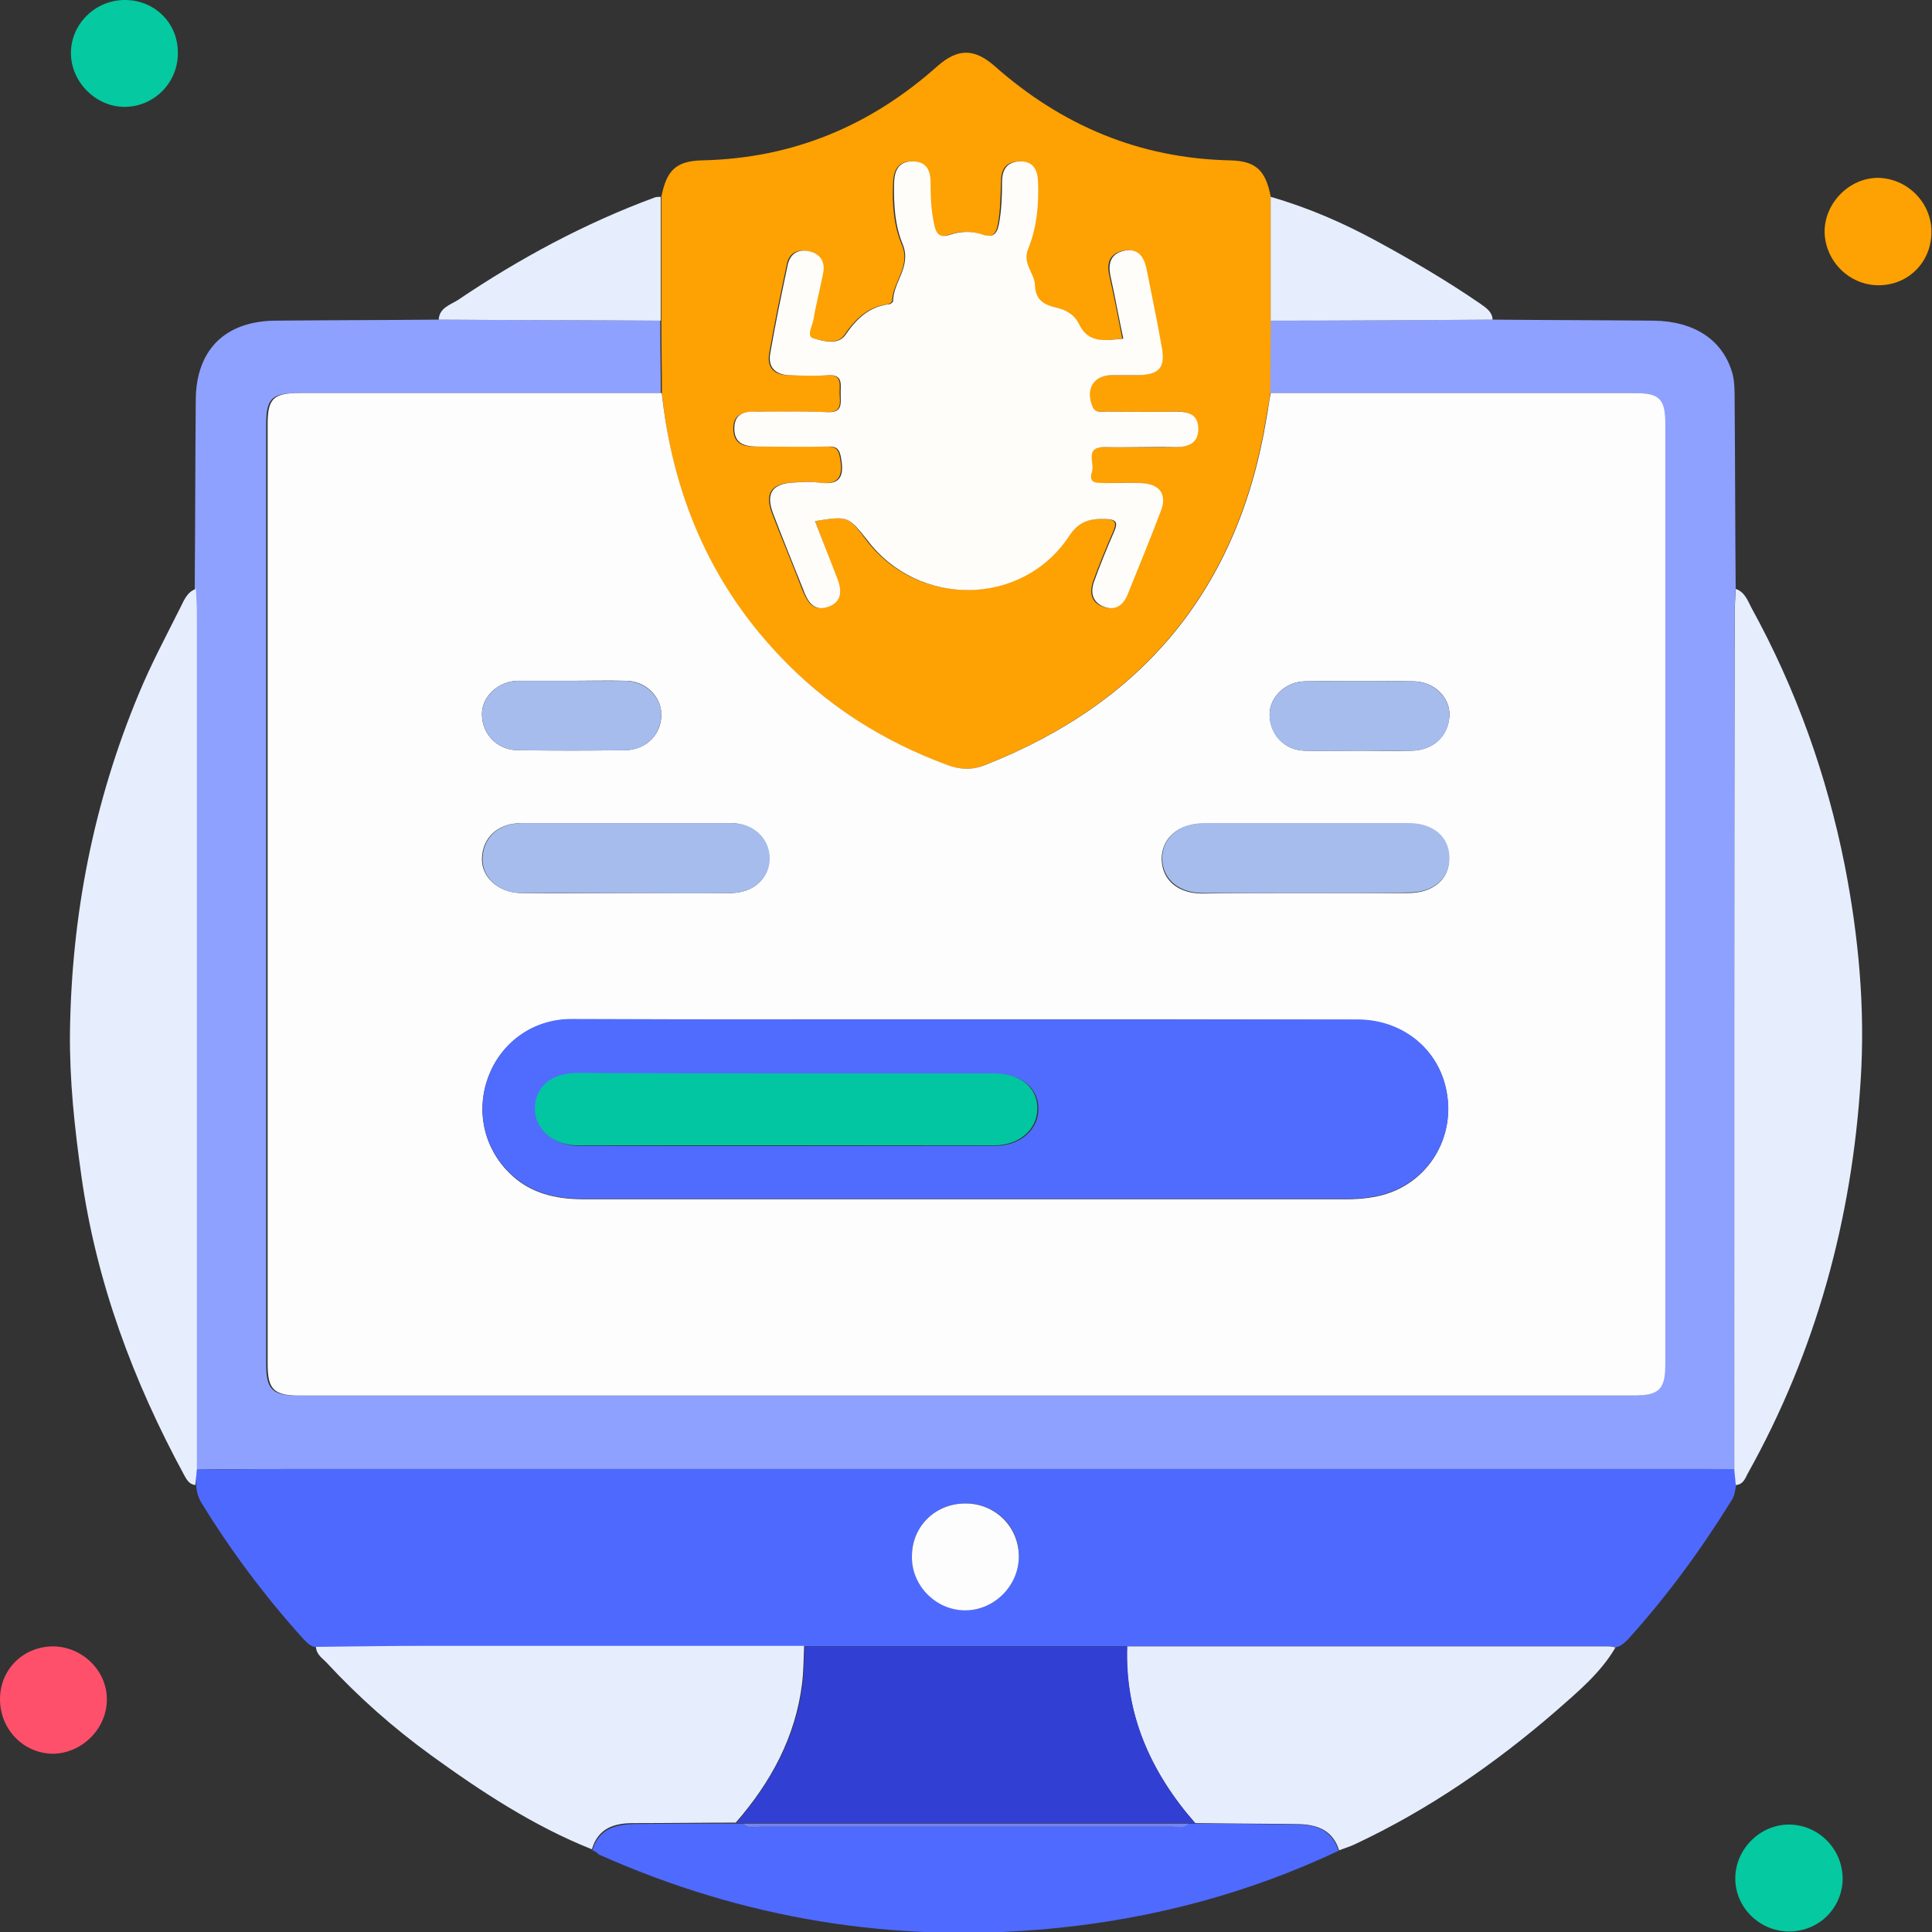 <svg width="60" height="60" viewBox="0 0 60 60" fill="none" xmlns="http://www.w3.org/2000/svg">
<rect x="0" y="0" width="60" height="60" fill="#333333" stroke="none"/>
<g clip-path="url(#clip0_5585_29823)">
<path d="M46.355 9.926C48.015 9.942 49.691 9.942 51.35 9.958C52.627 9.974 53.52 10.564 53.807 11.617C53.871 11.873 53.871 12.16 53.871 12.447C53.887 14.394 53.887 16.341 53.903 18.288C53.887 18.543 53.871 18.798 53.871 19.053C53.871 27.91 53.871 36.766 53.855 45.639C53.6 45.639 53.345 45.623 53.074 45.623C38.345 45.623 23.632 45.623 8.903 45.623C7.962 45.623 7.036 45.623 6.095 45.639C6.095 36.782 6.095 27.926 6.079 19.053C6.079 18.798 6.063 18.543 6.047 18.288C6.063 16.341 6.063 14.394 6.079 12.447C6.079 10.883 6.972 9.974 8.552 9.958C10.244 9.942 11.919 9.942 13.611 9.926C15.909 9.942 18.206 9.942 20.504 9.958C20.504 10.708 20.52 11.458 20.52 12.208C16.754 12.208 13.004 12.208 9.238 12.208C8.44 12.208 8.265 12.383 8.265 13.181C8.265 22.915 8.265 32.649 8.265 42.367C8.265 43.149 8.456 43.341 9.254 43.341C23.058 43.341 36.877 43.341 50.68 43.341C51.478 43.341 51.669 43.149 51.669 42.367C51.669 32.633 51.669 22.899 51.669 13.181C51.669 12.383 51.494 12.208 50.696 12.208C46.93 12.208 43.18 12.208 39.414 12.208C39.414 11.458 39.43 10.708 39.43 9.958C41.76 9.958 44.057 9.942 46.355 9.926Z" fill="#8EA1FE"/>
<path d="M6.109 45.637C7.05 45.637 7.976 45.621 8.917 45.621C23.646 45.621 38.358 45.621 53.087 45.621C53.343 45.621 53.598 45.621 53.869 45.637C53.885 45.797 53.901 45.956 53.917 46.116C53.885 46.291 53.869 46.467 53.757 46.626C52.816 48.142 51.763 49.578 50.566 50.903C50.454 51.015 50.343 51.126 50.183 51.158C50.103 51.142 50.023 51.126 49.944 51.126C44.965 51.126 39.986 51.126 35.007 51.126C31.672 51.126 28.321 51.126 24.986 51.126C21.14 51.126 17.295 51.126 13.449 51.126C12.236 51.126 11.023 51.142 9.827 51.158C9.635 51.142 9.523 50.999 9.396 50.871C8.231 49.578 7.178 48.174 6.268 46.69C6.156 46.515 6.109 46.339 6.093 46.132C6.077 45.956 6.093 45.797 6.109 45.637ZM30.013 46.69C29.071 46.674 28.337 47.376 28.321 48.302C28.305 49.212 29.039 49.977 29.949 50.009C30.843 50.025 31.625 49.275 31.64 48.366C31.672 47.44 30.954 46.706 30.013 46.69Z" fill="#4E6AFE"/>
<path d="M20.555 12.209C20.555 11.459 20.539 10.709 20.539 9.959C20.539 8.682 20.539 7.389 20.539 6.113C20.699 5.299 20.986 4.996 21.816 4.98C24.624 4.916 27.034 3.911 29.124 2.044C29.747 1.501 30.257 1.501 30.88 2.044C32.97 3.895 35.38 4.916 38.188 4.98C39.018 4.996 39.305 5.299 39.465 6.113C39.465 7.389 39.465 8.682 39.465 9.959C39.465 10.709 39.449 11.459 39.449 12.209C39.417 12.464 39.369 12.719 39.321 12.975C38.459 18.24 35.523 21.815 30.576 23.762C30.193 23.921 29.81 23.905 29.411 23.762C27.401 23.028 25.645 21.895 24.161 20.331C22.007 18.049 20.874 15.304 20.555 12.209ZM25.31 16.182C26.332 16.022 26.332 16.022 26.89 16.756C28.47 18.863 31.693 18.847 33.161 16.661C33.496 16.166 33.848 16.102 34.326 16.118C34.645 16.134 34.693 16.23 34.566 16.517C34.342 17.028 34.135 17.538 33.943 18.065C33.832 18.4 33.88 18.719 34.263 18.847C34.614 18.974 34.853 18.783 34.981 18.48C35.348 17.602 35.715 16.724 36.034 15.831C36.209 15.336 35.986 15.033 35.427 15.001C35.044 14.985 34.677 15.001 34.294 15.001C34.055 15.001 33.752 15.049 33.88 14.65C33.959 14.379 33.608 13.868 34.294 13.884C35.028 13.9 35.763 13.884 36.496 13.884C36.895 13.884 37.183 13.772 37.183 13.325C37.183 12.879 36.895 12.767 36.496 12.783C35.763 12.799 35.028 12.783 34.294 12.783C34.151 12.783 33.975 12.831 33.895 12.623C33.672 12.081 33.943 11.65 34.502 11.65C34.773 11.65 35.06 11.65 35.332 11.65C35.97 11.634 36.161 11.427 36.05 10.788C35.906 9.974 35.731 9.145 35.571 8.331C35.491 7.948 35.3 7.693 34.869 7.788C34.454 7.884 34.358 8.171 34.454 8.57C34.598 9.209 34.725 9.847 34.853 10.517C34.294 10.565 33.768 10.709 33.465 10.038C33.353 9.799 33.082 9.623 32.794 9.56C32.395 9.48 32.124 9.336 32.108 8.842C32.092 8.474 31.725 8.171 31.901 7.724C32.172 7.054 32.236 6.336 32.204 5.618C32.188 5.267 32.044 4.996 31.63 5.012C31.215 5.028 31.087 5.283 31.087 5.65C31.071 6.081 31.071 6.528 30.991 6.959C30.927 7.31 30.784 7.389 30.465 7.278C30.13 7.166 29.794 7.182 29.459 7.294C29.156 7.389 29.044 7.278 28.981 6.974C28.885 6.544 28.885 6.113 28.869 5.666C28.869 5.315 28.757 5.028 28.342 5.012C27.895 4.996 27.752 5.283 27.736 5.666C27.704 6.32 27.752 7.006 28.007 7.597C28.294 8.283 27.72 8.762 27.704 9.352C27.704 9.384 27.624 9.432 27.576 9.448C26.954 9.528 26.571 9.895 26.22 10.405C25.997 10.725 25.534 10.581 25.215 10.501C24.991 10.437 25.199 10.118 25.231 9.927C25.31 9.432 25.438 8.953 25.534 8.474C25.598 8.139 25.454 7.884 25.103 7.804C24.752 7.724 24.497 7.868 24.433 8.219C24.241 9.129 24.05 10.054 23.89 10.964C23.81 11.411 24.034 11.65 24.481 11.65C24.88 11.65 25.278 11.666 25.677 11.65C26.188 11.618 26.06 11.969 26.076 12.256C26.092 12.528 26.14 12.815 25.677 12.799C24.959 12.767 24.241 12.799 23.523 12.783C23.14 12.783 22.773 12.815 22.773 13.31C22.773 13.788 23.092 13.884 23.507 13.868C24.225 13.852 24.943 13.884 25.661 13.868C25.949 13.868 26.044 13.932 26.092 14.251C26.204 14.873 25.981 15.065 25.39 14.985C25.135 14.953 24.88 14.969 24.608 14.985C23.954 15.017 23.747 15.32 23.97 15.927C24.273 16.724 24.608 17.506 24.911 18.304C25.055 18.655 25.231 19.006 25.677 18.847C26.156 18.687 26.108 18.288 25.949 17.905C25.741 17.331 25.534 16.756 25.31 16.182Z" fill="#FEA102"/>
<path d="M6.114 45.64C6.099 45.8 6.083 45.959 6.067 46.119C5.891 46.103 5.811 45.975 5.731 45.832C4.136 42.895 2.987 39.816 2.524 36.496C2.317 35.028 2.157 33.56 2.173 32.06C2.221 28.422 2.907 24.911 4.311 21.544C4.694 20.619 5.157 19.757 5.604 18.863C5.716 18.64 5.811 18.385 6.083 18.289C6.099 18.544 6.114 18.8 6.114 19.055C6.114 27.911 6.114 36.784 6.114 45.64Z" fill="#E6EEFE"/>
<path d="M53.907 46.119C53.891 45.959 53.875 45.8 53.859 45.64C53.859 36.784 53.859 27.927 53.875 19.055C53.875 18.8 53.891 18.544 53.907 18.289C54.178 18.385 54.274 18.64 54.386 18.863C55.774 21.385 56.732 24.066 57.29 26.874C57.721 29.076 57.928 31.31 57.785 33.544C57.514 37.869 56.397 41.97 54.274 45.768C54.194 45.927 54.131 46.103 53.907 46.119Z" fill="#E6EEFE"/>
<path d="M34.996 51.129C39.974 51.129 44.953 51.129 49.932 51.129C50.012 51.129 50.091 51.145 50.171 51.161C49.708 51.959 48.99 52.549 48.32 53.139C46.421 54.783 44.363 56.203 42.081 57.273C41.921 57.352 41.746 57.4 41.586 57.464C41.395 56.842 40.916 56.666 40.341 56.65C39.272 56.634 38.187 56.634 37.118 56.618C35.746 55.054 34.932 53.251 34.996 51.129Z" fill="#E6EEFE"/>
<path d="M9.812 51.145C11.025 51.129 12.238 51.113 13.435 51.113C17.281 51.113 21.126 51.113 24.972 51.113C24.956 51.512 24.956 51.911 24.908 52.294C24.701 53.954 23.935 55.358 22.85 56.603C21.781 56.603 20.727 56.619 19.658 56.619C19.068 56.619 18.573 56.778 18.382 57.432C16.578 56.714 14.951 55.645 13.387 54.512C12.222 53.666 11.137 52.709 10.148 51.64C10.036 51.512 9.828 51.401 9.812 51.145Z" fill="#E6EEFE"/>
<path d="M18.398 57.463C18.59 56.808 19.085 56.665 19.675 56.649C20.744 56.633 21.797 56.633 22.866 56.633C22.93 56.633 23.01 56.633 23.074 56.633C23.233 56.808 23.441 56.729 23.633 56.729C27.861 56.729 32.106 56.729 36.335 56.729C36.526 56.729 36.733 56.792 36.893 56.633C36.957 56.633 37.037 56.633 37.101 56.633C38.17 56.633 39.255 56.649 40.324 56.665C40.898 56.665 41.377 56.856 41.569 57.479C38.76 58.803 35.808 59.585 32.712 59.888C27.797 60.367 23.09 59.601 18.59 57.59C18.542 57.526 18.478 57.495 18.398 57.463Z" fill="#4F6AFE"/>
<path d="M39.461 9.959C39.461 8.682 39.461 7.39 39.461 6.113C40.626 6.448 41.727 6.927 42.78 7.502C43.865 8.092 44.95 8.73 45.972 9.432C46.147 9.56 46.339 9.672 46.355 9.927C44.057 9.943 41.759 9.959 39.461 9.959Z" fill="#E6EEFE"/>
<path d="M20.519 6.113C20.519 7.39 20.519 8.682 20.519 9.959C18.221 9.943 15.923 9.943 13.625 9.927C13.641 9.56 13.992 9.464 14.215 9.321C16.13 8.028 18.173 6.927 20.343 6.129C20.407 6.113 20.471 6.113 20.519 6.113Z" fill="#E6EEFE"/>
<path d="M55.535 59.983C54.625 59.968 53.875 59.218 53.891 58.308C53.907 57.398 54.689 56.648 55.582 56.664C56.492 56.68 57.226 57.43 57.226 58.356C57.21 59.281 56.46 59.999 55.535 59.983Z" fill="#05C9A0"/>
<path d="M59.983 7.199C59.983 8.14 59.265 8.859 58.34 8.859C57.43 8.859 56.68 8.109 56.664 7.199C56.664 6.305 57.43 5.523 58.324 5.523C59.233 5.539 59.983 6.289 59.983 7.199Z" fill="#FEA102"/>
<path d="M3.847 0C4.788 -0.016 5.523 0.702 5.523 1.628C5.538 2.553 4.804 3.303 3.895 3.319C3.001 3.335 2.219 2.569 2.203 1.676C2.187 0.766 2.937 0.016 3.847 0Z" fill="#05C9A0"/>
<path d="M0 52.773C0 51.831 0.734 51.129 1.66 51.129C2.569 51.145 3.335 51.895 3.319 52.804C3.303 53.714 2.521 54.464 1.628 54.464C0.718 54.448 0 53.698 0 52.773Z" fill="#FE506B"/>
<path d="M20.552 12.207C20.887 15.303 22.02 18.047 24.174 20.329C25.642 21.893 27.398 23.01 29.424 23.76C29.823 23.904 30.19 23.92 30.589 23.76C35.536 21.813 38.472 18.239 39.334 12.973C39.382 12.718 39.414 12.462 39.461 12.207C43.227 12.207 46.977 12.207 50.743 12.207C51.541 12.207 51.717 12.383 51.717 13.18C51.717 22.915 51.717 32.648 51.717 42.367C51.717 43.148 51.525 43.34 50.727 43.34C36.924 43.34 23.105 43.34 9.302 43.34C8.504 43.34 8.312 43.148 8.312 42.367C8.312 32.633 8.312 22.898 8.312 13.18C8.312 12.383 8.488 12.207 9.286 12.207C13.02 12.207 16.786 12.207 20.552 12.207ZM29.983 31.659C25.898 31.659 21.828 31.659 17.743 31.659C16.515 31.659 15.493 32.425 15.126 33.558C14.759 34.675 15.11 35.872 16.036 36.622C16.658 37.117 17.392 37.244 18.158 37.244C26.041 37.244 33.924 37.244 41.791 37.244C42.062 37.244 42.35 37.228 42.621 37.18C44.265 36.925 45.286 35.361 44.887 33.734C44.584 32.505 43.499 31.675 42.158 31.675C38.105 31.659 34.052 31.659 29.983 31.659ZM19.451 27.734C20.52 27.734 21.589 27.734 22.674 27.734C23.408 27.734 23.903 27.271 23.887 26.633C23.871 26.026 23.376 25.563 22.69 25.563C20.52 25.563 18.366 25.563 16.195 25.563C15.461 25.563 14.983 26.01 14.967 26.665C14.951 27.239 15.477 27.718 16.164 27.734C17.265 27.75 18.35 27.734 19.451 27.734ZM40.578 27.734C41.632 27.734 42.685 27.734 43.738 27.734C44.52 27.734 45.031 27.287 44.999 26.633C44.983 25.994 44.488 25.579 43.738 25.579C41.616 25.579 39.493 25.579 37.355 25.579C36.589 25.579 36.062 26.042 36.078 26.696C36.094 27.335 36.589 27.75 37.339 27.75C38.424 27.734 39.493 27.734 40.578 27.734ZM17.775 21.143C17.233 21.143 16.706 21.143 16.164 21.143C16.132 21.143 16.084 21.143 16.052 21.143C15.445 21.175 14.967 21.638 14.967 22.18C14.967 22.787 15.43 23.282 16.052 23.297C17.185 23.313 18.318 23.313 19.435 23.297C20.089 23.282 20.568 22.771 20.536 22.148C20.52 21.606 20.025 21.143 19.435 21.143C18.892 21.127 18.334 21.143 17.775 21.143ZM42.238 23.313C42.781 23.313 43.307 23.329 43.85 23.313C44.52 23.297 44.983 22.851 45.015 22.212C45.031 21.654 44.536 21.159 43.882 21.159C42.765 21.143 41.664 21.143 40.547 21.159C39.924 21.159 39.414 21.654 39.429 22.212C39.446 22.819 39.892 23.297 40.515 23.313C41.089 23.329 41.664 23.313 42.238 23.313Z" fill="#FDFDFE"/>
<path d="M37.117 56.618C37.053 56.618 36.974 56.618 36.91 56.618C32.298 56.618 27.686 56.618 23.075 56.618C23.011 56.618 22.931 56.618 22.867 56.618C23.936 55.358 24.718 53.969 24.926 52.31C24.974 51.927 24.974 51.528 24.989 51.129C28.325 51.129 31.676 51.129 35.011 51.129C34.931 53.251 35.745 55.054 37.117 56.618Z" fill="#323FD3"/>
<path d="M30.013 46.692C30.938 46.708 31.656 47.442 31.64 48.367C31.625 49.277 30.843 50.027 29.949 50.011C29.039 49.995 28.289 49.213 28.321 48.303C28.337 47.378 29.071 46.676 30.013 46.692Z" fill="#FDFDFE"/>
<path d="M25.31 16.183C25.533 16.757 25.757 17.331 25.98 17.906C26.14 18.289 26.188 18.688 25.709 18.848C25.262 19.007 25.071 18.656 24.943 18.305C24.624 17.507 24.305 16.725 24.002 15.927C23.778 15.321 23.985 15.018 24.64 14.986C24.895 14.97 25.166 14.954 25.422 14.986C26.012 15.066 26.235 14.89 26.124 14.252C26.076 13.933 25.98 13.853 25.693 13.869C24.975 13.885 24.257 13.869 23.539 13.869C23.14 13.869 22.805 13.789 22.805 13.31C22.805 12.8 23.172 12.768 23.555 12.784C24.273 12.784 24.991 12.768 25.709 12.8C26.172 12.816 26.108 12.528 26.108 12.257C26.092 11.986 26.22 11.619 25.709 11.651C25.31 11.683 24.911 11.667 24.512 11.651C24.065 11.635 23.842 11.395 23.922 10.964C24.081 10.039 24.273 9.129 24.464 8.22C24.544 7.869 24.799 7.725 25.134 7.805C25.485 7.885 25.629 8.14 25.565 8.475C25.47 8.97 25.342 9.449 25.262 9.927C25.23 10.119 25.039 10.438 25.246 10.502C25.565 10.598 26.028 10.725 26.252 10.406C26.603 9.895 26.985 9.528 27.608 9.449C27.656 9.449 27.735 9.385 27.735 9.353C27.735 8.762 28.31 8.284 28.039 7.597C27.783 6.991 27.752 6.321 27.767 5.667C27.783 5.284 27.911 4.996 28.374 5.012C28.789 5.028 28.9 5.316 28.9 5.667C28.9 6.097 28.916 6.544 29.012 6.975C29.076 7.278 29.188 7.39 29.491 7.294C29.826 7.183 30.161 7.167 30.496 7.278C30.815 7.39 30.959 7.294 31.023 6.959C31.103 6.528 31.119 6.097 31.119 5.651C31.119 5.3 31.246 5.028 31.661 5.012C32.076 4.996 32.22 5.268 32.236 5.619C32.267 6.337 32.204 7.055 31.932 7.725C31.741 8.188 32.124 8.475 32.14 8.842C32.156 9.321 32.411 9.465 32.826 9.56C33.113 9.624 33.368 9.784 33.496 10.039C33.799 10.693 34.326 10.566 34.885 10.518C34.741 9.848 34.629 9.209 34.486 8.571C34.406 8.188 34.486 7.885 34.9 7.789C35.331 7.693 35.523 7.965 35.603 8.332C35.762 9.145 35.938 9.959 36.081 10.789C36.193 11.411 36.002 11.635 35.363 11.651C35.092 11.651 34.805 11.651 34.533 11.651C33.959 11.651 33.704 12.082 33.927 12.624C34.007 12.832 34.182 12.784 34.326 12.784C35.06 12.784 35.794 12.8 36.528 12.784C36.927 12.784 37.214 12.879 37.214 13.326C37.214 13.757 36.911 13.885 36.528 13.885C35.794 13.869 35.06 13.901 34.326 13.885C33.656 13.869 34.007 14.379 33.911 14.651C33.783 15.05 34.103 14.986 34.326 15.002C34.709 15.002 35.076 14.986 35.459 15.002C36.002 15.034 36.241 15.337 36.065 15.832C35.73 16.725 35.363 17.603 35.012 18.48C34.885 18.784 34.645 18.975 34.294 18.848C33.911 18.704 33.863 18.385 33.975 18.066C34.166 17.539 34.374 17.028 34.597 16.518C34.725 16.23 34.677 16.135 34.358 16.119C33.863 16.103 33.512 16.167 33.193 16.661C31.741 18.848 28.502 18.879 26.922 16.757C26.331 16.023 26.331 16.023 25.31 16.183Z" fill="#FEFDFA"/>
<path d="M23.078 56.633C27.69 56.633 32.301 56.633 36.913 56.633C36.754 56.808 36.546 56.729 36.355 56.729C32.126 56.729 27.881 56.729 23.653 56.729C23.445 56.729 23.238 56.808 23.078 56.633Z" fill="#7385F2"/>
<path d="M29.984 31.66C34.037 31.66 38.106 31.66 42.16 31.66C43.5 31.66 44.585 32.506 44.888 33.719C45.303 35.331 44.266 36.91 42.622 37.166C42.351 37.214 42.064 37.23 41.792 37.23C33.91 37.23 26.026 37.23 18.16 37.23C17.378 37.23 16.66 37.102 16.037 36.607C15.112 35.873 14.761 34.66 15.128 33.544C15.511 32.41 16.516 31.645 17.745 31.645C21.83 31.66 25.915 31.66 29.984 31.66ZM24.431 33.336C22.293 33.336 20.138 33.336 18 33.336C17.17 33.336 16.66 33.735 16.643 34.421C16.628 35.044 17.202 35.586 17.968 35.586C22.276 35.602 26.585 35.586 30.91 35.586C31.691 35.586 32.25 35.075 32.25 34.437C32.25 33.783 31.723 33.352 30.893 33.352C28.723 33.336 26.585 33.336 24.431 33.336Z" fill="#506CFE"/>
<path d="M19.453 27.733C18.368 27.733 17.267 27.733 16.181 27.733C15.495 27.733 14.969 27.254 14.985 26.664C15.001 26.009 15.479 25.562 16.213 25.562C18.384 25.562 20.538 25.562 22.708 25.562C23.394 25.562 23.889 26.025 23.905 26.632C23.921 27.254 23.41 27.733 22.692 27.733C21.591 27.749 20.522 27.733 19.453 27.733Z" fill="#A5BCEC"/>
<path d="M40.578 27.733C39.509 27.733 38.44 27.733 37.355 27.733C36.605 27.733 36.11 27.302 36.094 26.68C36.078 26.041 36.589 25.578 37.371 25.562C39.493 25.562 41.615 25.562 43.754 25.562C44.504 25.562 44.998 25.977 45.014 26.616C45.03 27.27 44.536 27.717 43.754 27.717C42.669 27.733 41.615 27.733 40.578 27.733Z" fill="#A5BCEC"/>
<path d="M17.777 21.145C18.336 21.145 18.894 21.145 19.437 21.145C20.027 21.16 20.522 21.623 20.538 22.15C20.554 22.772 20.091 23.283 19.437 23.299C18.304 23.315 17.171 23.315 16.054 23.299C15.431 23.283 14.969 22.788 14.969 22.182C14.969 21.639 15.447 21.176 16.054 21.145C16.086 21.145 16.134 21.145 16.166 21.145C16.708 21.145 17.251 21.145 17.777 21.145Z" fill="#A5BCEC"/>
<path d="M42.239 23.315C41.664 23.315 41.09 23.331 40.515 23.315C39.893 23.299 39.43 22.82 39.43 22.214C39.414 21.655 39.925 21.16 40.547 21.16C41.664 21.144 42.765 21.144 43.882 21.16C44.52 21.16 45.031 21.655 45.015 22.214C44.999 22.852 44.536 23.299 43.85 23.315C43.324 23.315 42.781 23.315 42.239 23.315Z" fill="#A5BCEC"/>
<path d="M24.429 33.336C26.567 33.336 28.721 33.336 30.86 33.336C31.689 33.336 32.216 33.767 32.216 34.421C32.216 35.076 31.658 35.57 30.876 35.57C26.567 35.57 22.259 35.57 17.934 35.57C17.168 35.57 16.594 35.044 16.61 34.405C16.642 33.719 17.136 33.32 17.966 33.32C20.136 33.336 22.291 33.336 24.429 33.336Z" fill="#02C6A1"/>
</g>
<defs>
<clipPath id="clip0_5585_29823">
<rect width="59.984" height="60" fill="white"/>
</clipPath>
</defs>
</svg>
